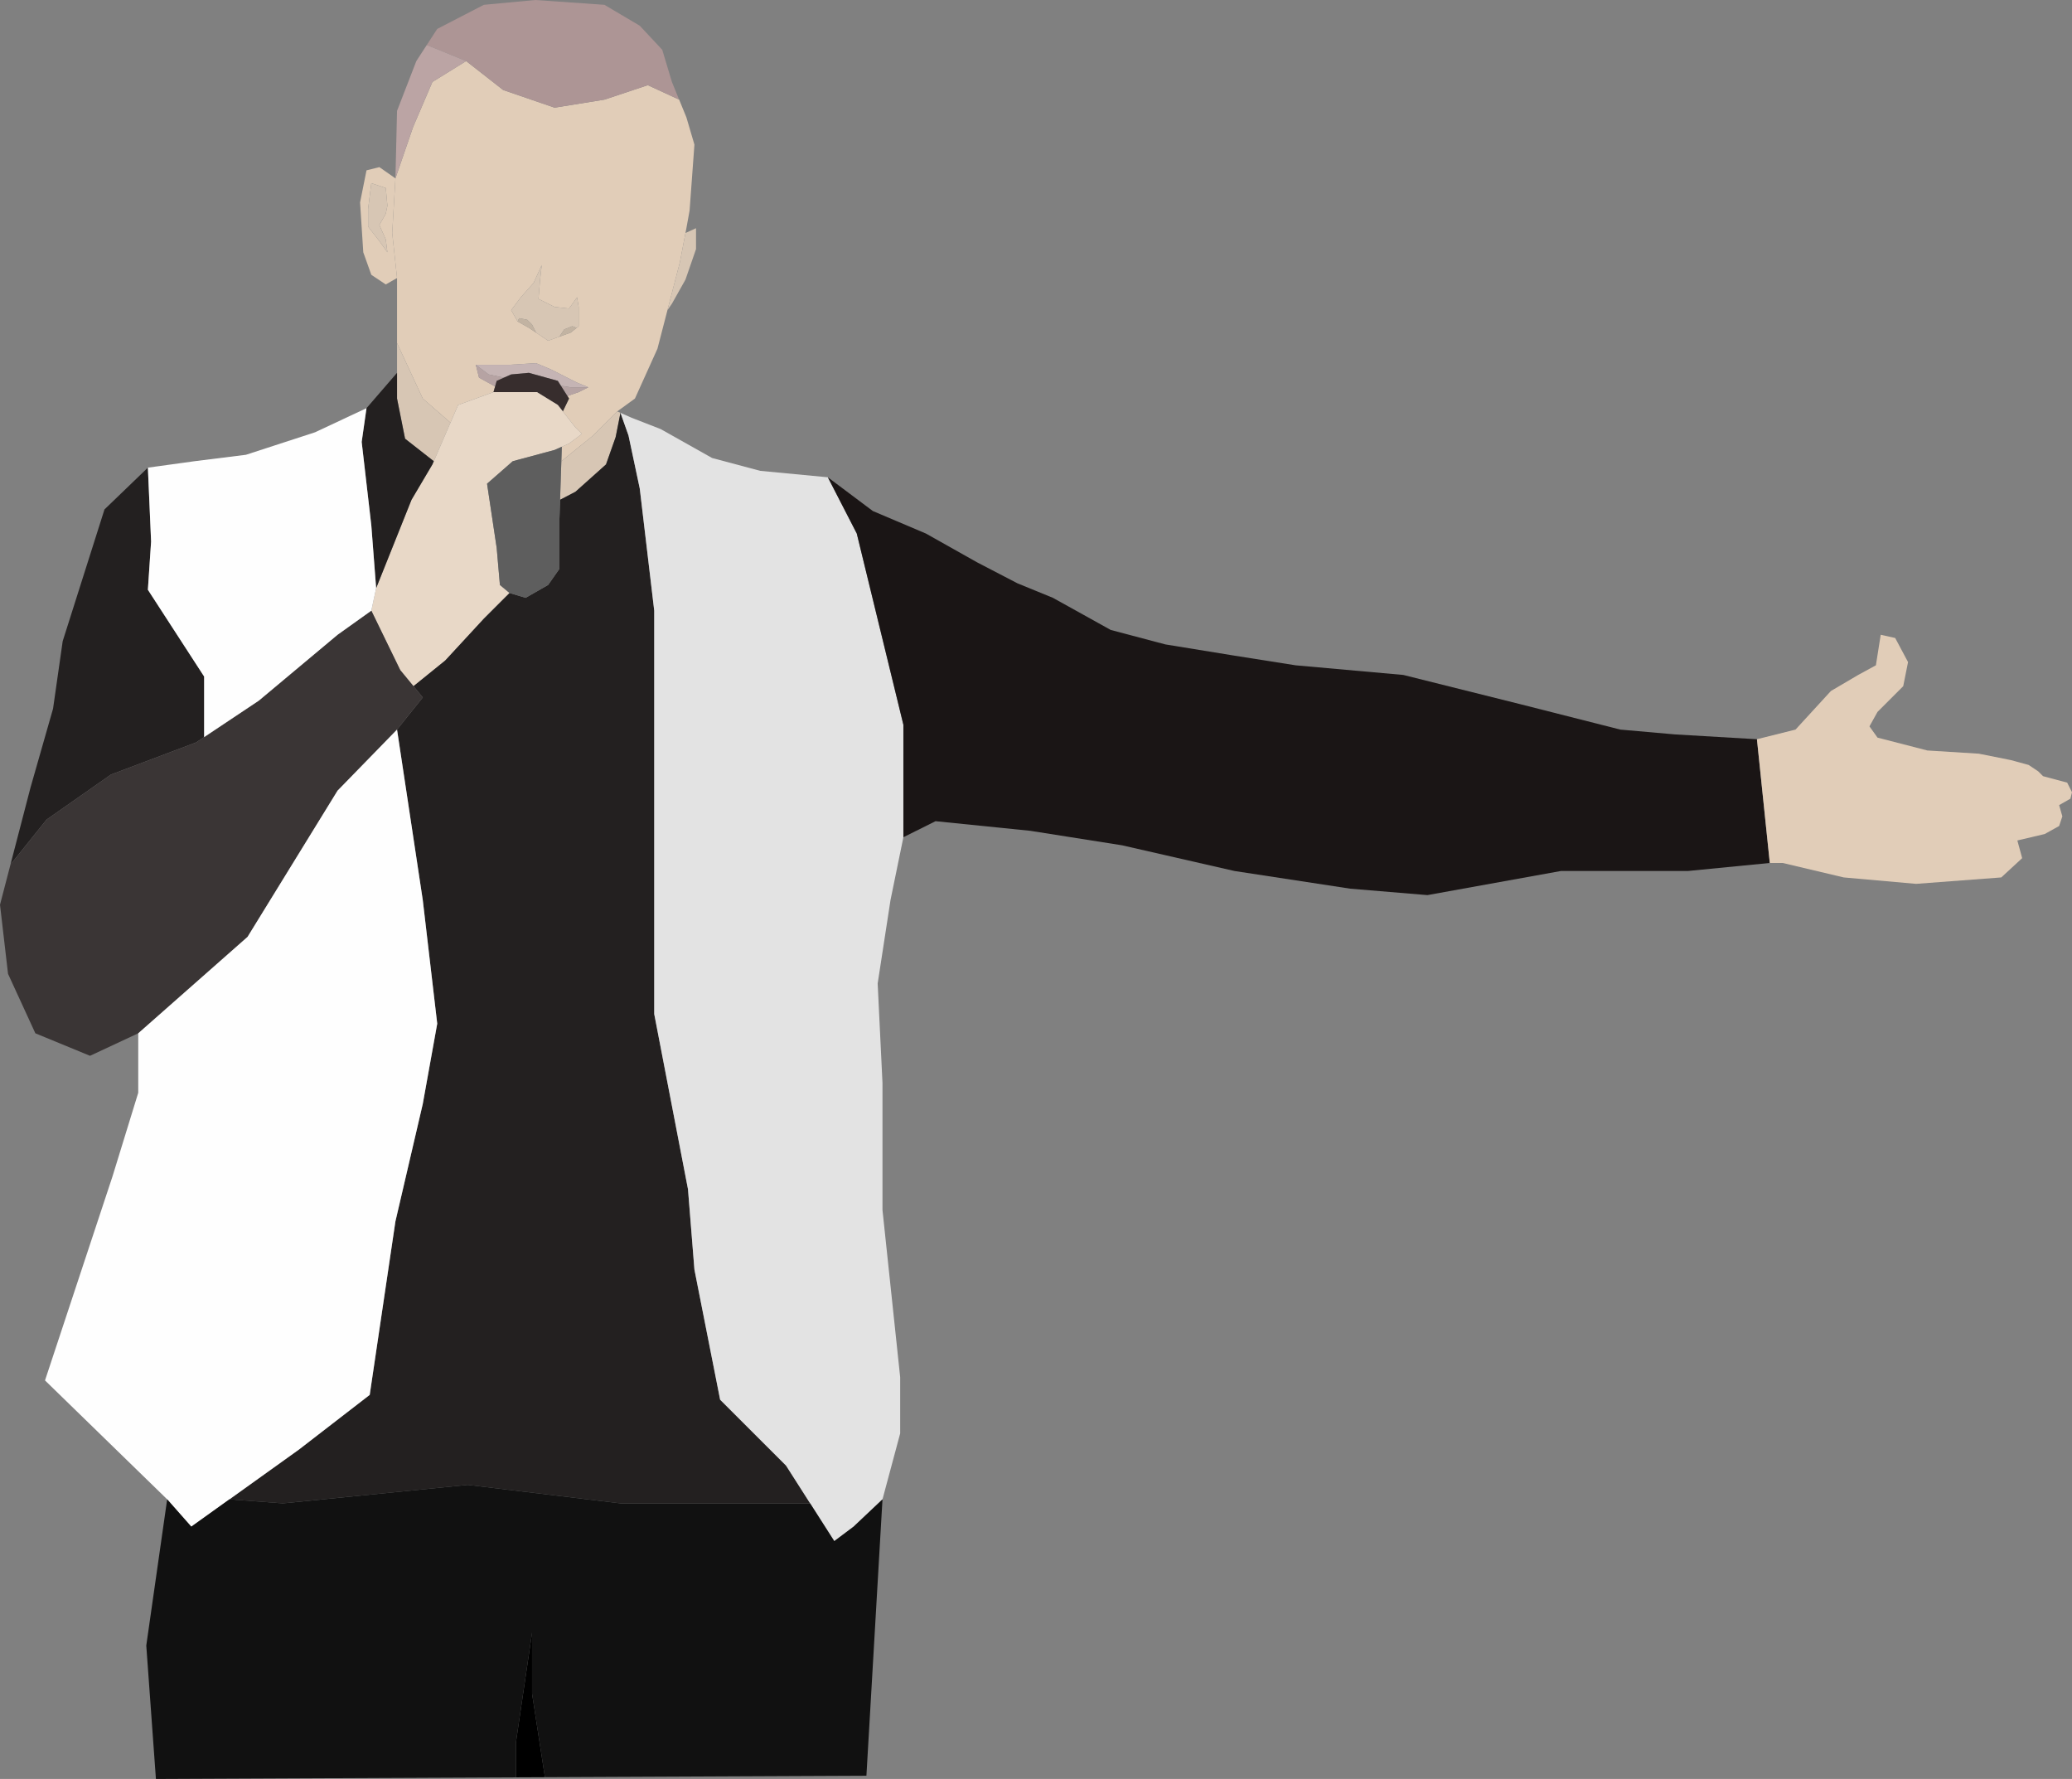 <svg width="346" height="297" fill="none" xmlns="http://www.w3.org/2000/svg"><rect width="100%" height="100%" fill="#808080" stroke="none"/><path fill-rule="evenodd" clip-rule="evenodd" d="M66.301 46.415V57.28l4.295 9.256 4.628 4.024 1.277-2.951 5.905-2.147.269-.939-2.684-1.475-.537-2.147h5.637l4.429-.268 2.55 1.073 4.228 2.147 1.946.805-1.611.804-1.879.652.268.422-1.035 2.146 2.11 2.683 1.073 1.073-2.148 1.61-1.207.536-.08 2.415 5.314-4.293 4.026-4.024 2.953-2.146 3.758-8.318 1.67-6.438 2.088-8.05.92-4.829.154-.804.536-2.952.806-11-1.342-4.56-1.208-2.952-5.235-2.415-7.247 2.415-8.321 1.342-8.59-2.952-6.174-4.829-5.637 3.488-3.22 7.512-2.953 8.585-.537 9.122.805 7.513zm19.058 5.366l1.61-2.147 2.148-2.415 1.342-2.95-.268 2.414-.269 3.22 2.685 1.34 2.415.27 1.343-1.879.268 1.61v3.22l-.335.268-1.007.805-1.88.67-1.878.671-.805-.536-1.208-.805-1.208-.805-1.88-1.074-1.073-1.877z" fill="#E1CDB8"/><path d="M86.97 49.634l-1.61 2.147 1.073 1.877.268-.536 1.342.268.806.805.67 1.342 1.209.805.805.536 1.879-.67.805-1.208 1.342-.537.739.269.335-.269v-3.22l-.268-1.609-1.343 1.878-2.415-.268-2.685-1.342.269-3.22.268-2.414-1.342 2.951-2.147 2.415z" fill="#D7C6B4"/><path d="M86.433 53.658l1.879 1.074 1.208.805-.671-1.342-.806-.805-1.342-.268-.268.536zm6.979 2.549l1.879-.67 1.007-.805-.739-.269-1.342.537-.805 1.207z" fill="#C2B3A2"/><path fill-rule="evenodd" clip-rule="evenodd" d="M64.422 47.488l1.879-1.073-.805-7.513.537-9.122-2.685-1.878-2.147.537-1.074 5.366.537 8.317 1.342 3.756 2.416 1.61zm0-16.098l.269 2.952-.269 1.34-1.074 1.879 1.074 2.415.269 2.146-1.343-1.878-1.879-2.415v-2.95l.537-4.294 2.416.805z" fill="#E1CDB8"/><path d="M64.69 34.342l-.268-2.952-2.416-.805-.537 4.293v2.951l1.88 2.415 1.342 1.878-.269-2.146-1.074-2.415 1.074-1.878.269-1.341zm49.774 4.56l-.92 4.83-2.088 8.049.746-1.074 2.262-4.024 1.764-5.098v-3.487l-1.764.804z" fill="#D7C6B4"/><path d="M80.796.805l-7.784 4.024-1.745 2.683 6.576 2.683 6.174 4.83 8.59 2.95 8.321-1.34 7.247-2.416 5.235 2.415-1.208-2.951-1.611-5.366-3.758-4.024-5.905-3.488L89.386 0l-8.59.805z" fill="#AD9595"/><path d="M66.301 18.512l-.268 11.268 2.952-8.585 3.221-7.512 5.637-3.488-6.576-2.683-1.745 2.683-3.221 8.317z" fill="#BBA4A4"/><path d="M88.312 62.244l4.832 1.341.512.805 1.635.269h2.953l-1.947-.805-4.227-2.147-2.55-1.073-4.43.268h-5.636l2.147 1.61 2.55.537 1.208-.537 2.953-.268z" fill="#C5B4B4"/><path d="M82.943 63.585l1.208-.536-2.55-.537-2.147-1.61.537 2.147 2.684 1.475.268-.939zm15.301 1.074H95.29l-1.635-.269 1.098 1.725 1.879-.652 1.61-.804z" fill="#B6A3A3"/><path d="M82.406 65.463h7.248l3.49 2.147.843 1.073 1.035-2.146-.268-.422-1.098-1.725-.513-.805-4.831-1.341-2.953.268-1.208.537-1.208.536-.268.94-.269.938z" fill="#372D2D"/><path d="M75.224 70.561l-4.628-4.024L66.3 57.28v9.258l1.342 6.707L72.44 77l2.785-6.439zm28.388-1.64l-.537-.238-4.026 4.024L93.736 77l-.21 6.439 2.57-1.341 5.1-4.561 1.611-4.561.805-4.055z" fill="#D7C6B4"/><path d="M62.006 101.951l4.832 9.927 2.21 2.683 5.306-4.293 6.442-6.975L85.091 99l-1.61-1.341-.538-6.171-1.61-10.732L85.628 77l6.979-1.878 1.208-.537 1.207-.536 2.148-1.61-1.074-1.073-2.109-2.683-.843-1.073-3.49-2.147h-7.248l-5.905 2.147-1.277 2.951L72.44 77l-.233.537-3.49 5.902-5.904 14.756-.806 3.756z" fill="#E8D8C7"/><path d="M131.26 244.683l-11.006-11-4.294-21.732-1.074-13.414-5.637-29.244v-67.342l-2.416-20.39-1.879-8.854-1.342-3.786-.805 4.055-1.611 4.56-5.1 4.562-2.57 1.341-.114 3.488v8.049l-1.879 2.683-3.758 2.146L85.091 99l-4.295 4.293-6.442 6.975-5.306 4.293 1.548 1.878-4.295 5.366 4.295 28.439 2.416 20.658-2.416 13.415-4.563 19.585-4.295 28.976L49.928 242l-11.616 8.317 8.93.671 30.87-3.086 25.5 3.086h31.674l-4.026-6.305zM66.301 62.244l-5.1 5.902-.805 5.635 1.61 13.95.806 10.464 5.905-14.756 3.49-5.902.232-.537-4.796-3.756-1.342-6.707v-4.293z" fill="#232020"/><path d="M92.607 75.122L85.627 77l-4.294 3.756 1.61 10.732.537 6.17L85.09 99l2.685.805 3.758-2.147 1.879-2.682v-8.05l.114-3.487.21-6.439.079-2.415-1.208.537z" fill="#5E5E5E"/><path d="M110.323 71.634l-4.832-1.878-1.879-.835 1.342 3.786 1.879 8.854 2.416 20.39v67.342l5.637 29.244 1.074 13.414 4.294 21.732 11.006 11 4.026 6.305 4.027 6.305 3.221-2.415 4.831-4.561 2.953-11v-9.39l-2.953-27.903v-21.195l-.805-16.634 2.148-13.951 2.147-10.464V121l-7.784-31.927-4.832-9.39-11.274-1.073-8.053-2.147-8.589-4.829z" fill="#E3E3E3"/><path d="M8.858 118.317L5.1 131.463l-3.353 12.878 6.037-7.512 10.737-7.512 14.227-5.366 1.342-.894v-10.106l-9.395-14.488.537-8.048-.537-12.342-7.247 6.976-6.98 22-1.61 11.268z" fill="#232020"/><path d="M15.032 176.268l8.053-3.756 18.252-16.097L56.37 132l9.932-10.195 4.295-5.366-1.548-1.878-2.21-2.683-4.832-9.927-5.637 4.025-13.153 11-9.126 6.081-1.342.894-14.227 5.366-10.737 7.512-6.037 7.512L0 151.049l1.342 11.536 4.563 9.927 9.127 3.756z" fill="#3A3535"/><path fill-rule="evenodd" clip-rule="evenodd" d="M138.239 79.683l7.516 5.634 8.858 3.756 8.589 4.83 6.711 3.487 5.905 2.415 9.664 5.366 9.126 2.414 11.543 1.878 10.2 1.61 17.984 1.61 19.327 4.829 16.911 4.293 9.126.805 13.69.805 2.147 20.658-13.69 1.342h-21.205l-22.279 4.024-12.885-1.073-19.326-2.951-18.79-4.293-15.3-2.415-15.838-1.609-5.368 2.682V121l-7.784-31.927-4.832-9.39z" fill="#1A1515"/><path d="M299.831 121.805l-6.442 1.61 2.147 20.658h2.147l10.201 2.415 12.079 1.073 14.226-1.073 3.49-3.22-.805-2.951 4.563-1.073 2.416-1.342.536-1.609-.536-1.878 1.879-1.074.268-1.073-.805-1.609-4.027-1.074-.805-.805-1.61-1.073-2.953-.805-5.369-1.073-8.589-.536-8.321-2.147-1.343-1.878 1.343-2.414 4.294-4.293.806-4.024-2.148-4.025-2.416-.536-.805 5.097-2.953 1.61-4.563 2.683-5.905 6.439z" fill="#E1CDB8"/><path d="M7.516 230.463l20.4 19.854 4.027 4.561 6.37-4.561L49.926 242l11.81-9.122 4.296-28.976 4.563-19.585 2.416-13.415-2.416-20.658-4.295-28.439L56.369 132l-15.032 24.415-18.252 16.097v9.927L18.79 196.39 7.516 230.463zM32.48 77l-7.785 1.073.537 12.342-.537 8.048 9.395 14.488v10.106l9.126-6.081 13.153-11 5.637-4.025.806-3.756-.806-10.463-1.61-13.951.805-5.635-8.59 4.025-11.542 3.756L32.479 77z" fill="#FEFEFE"/><path d="M24.427 274.732L26.037 297l60.128-.272v-5.899l2.684-18.244v10.195l2.147 13.926 53.685-.243 2.684-46.146-4.831 4.561-3.221 2.415-4.027-6.305h-31.674l-25.5-3.086-30.87 3.086-8.93-.671-6.37 4.561-4.026-4.561-3.49 24.415z" fill="#111"/><path d="M90.996 296.706L88.85 282.78v-10.195l-2.684 18.244v5.899l4.831-.022z" fill="#000"/></svg>